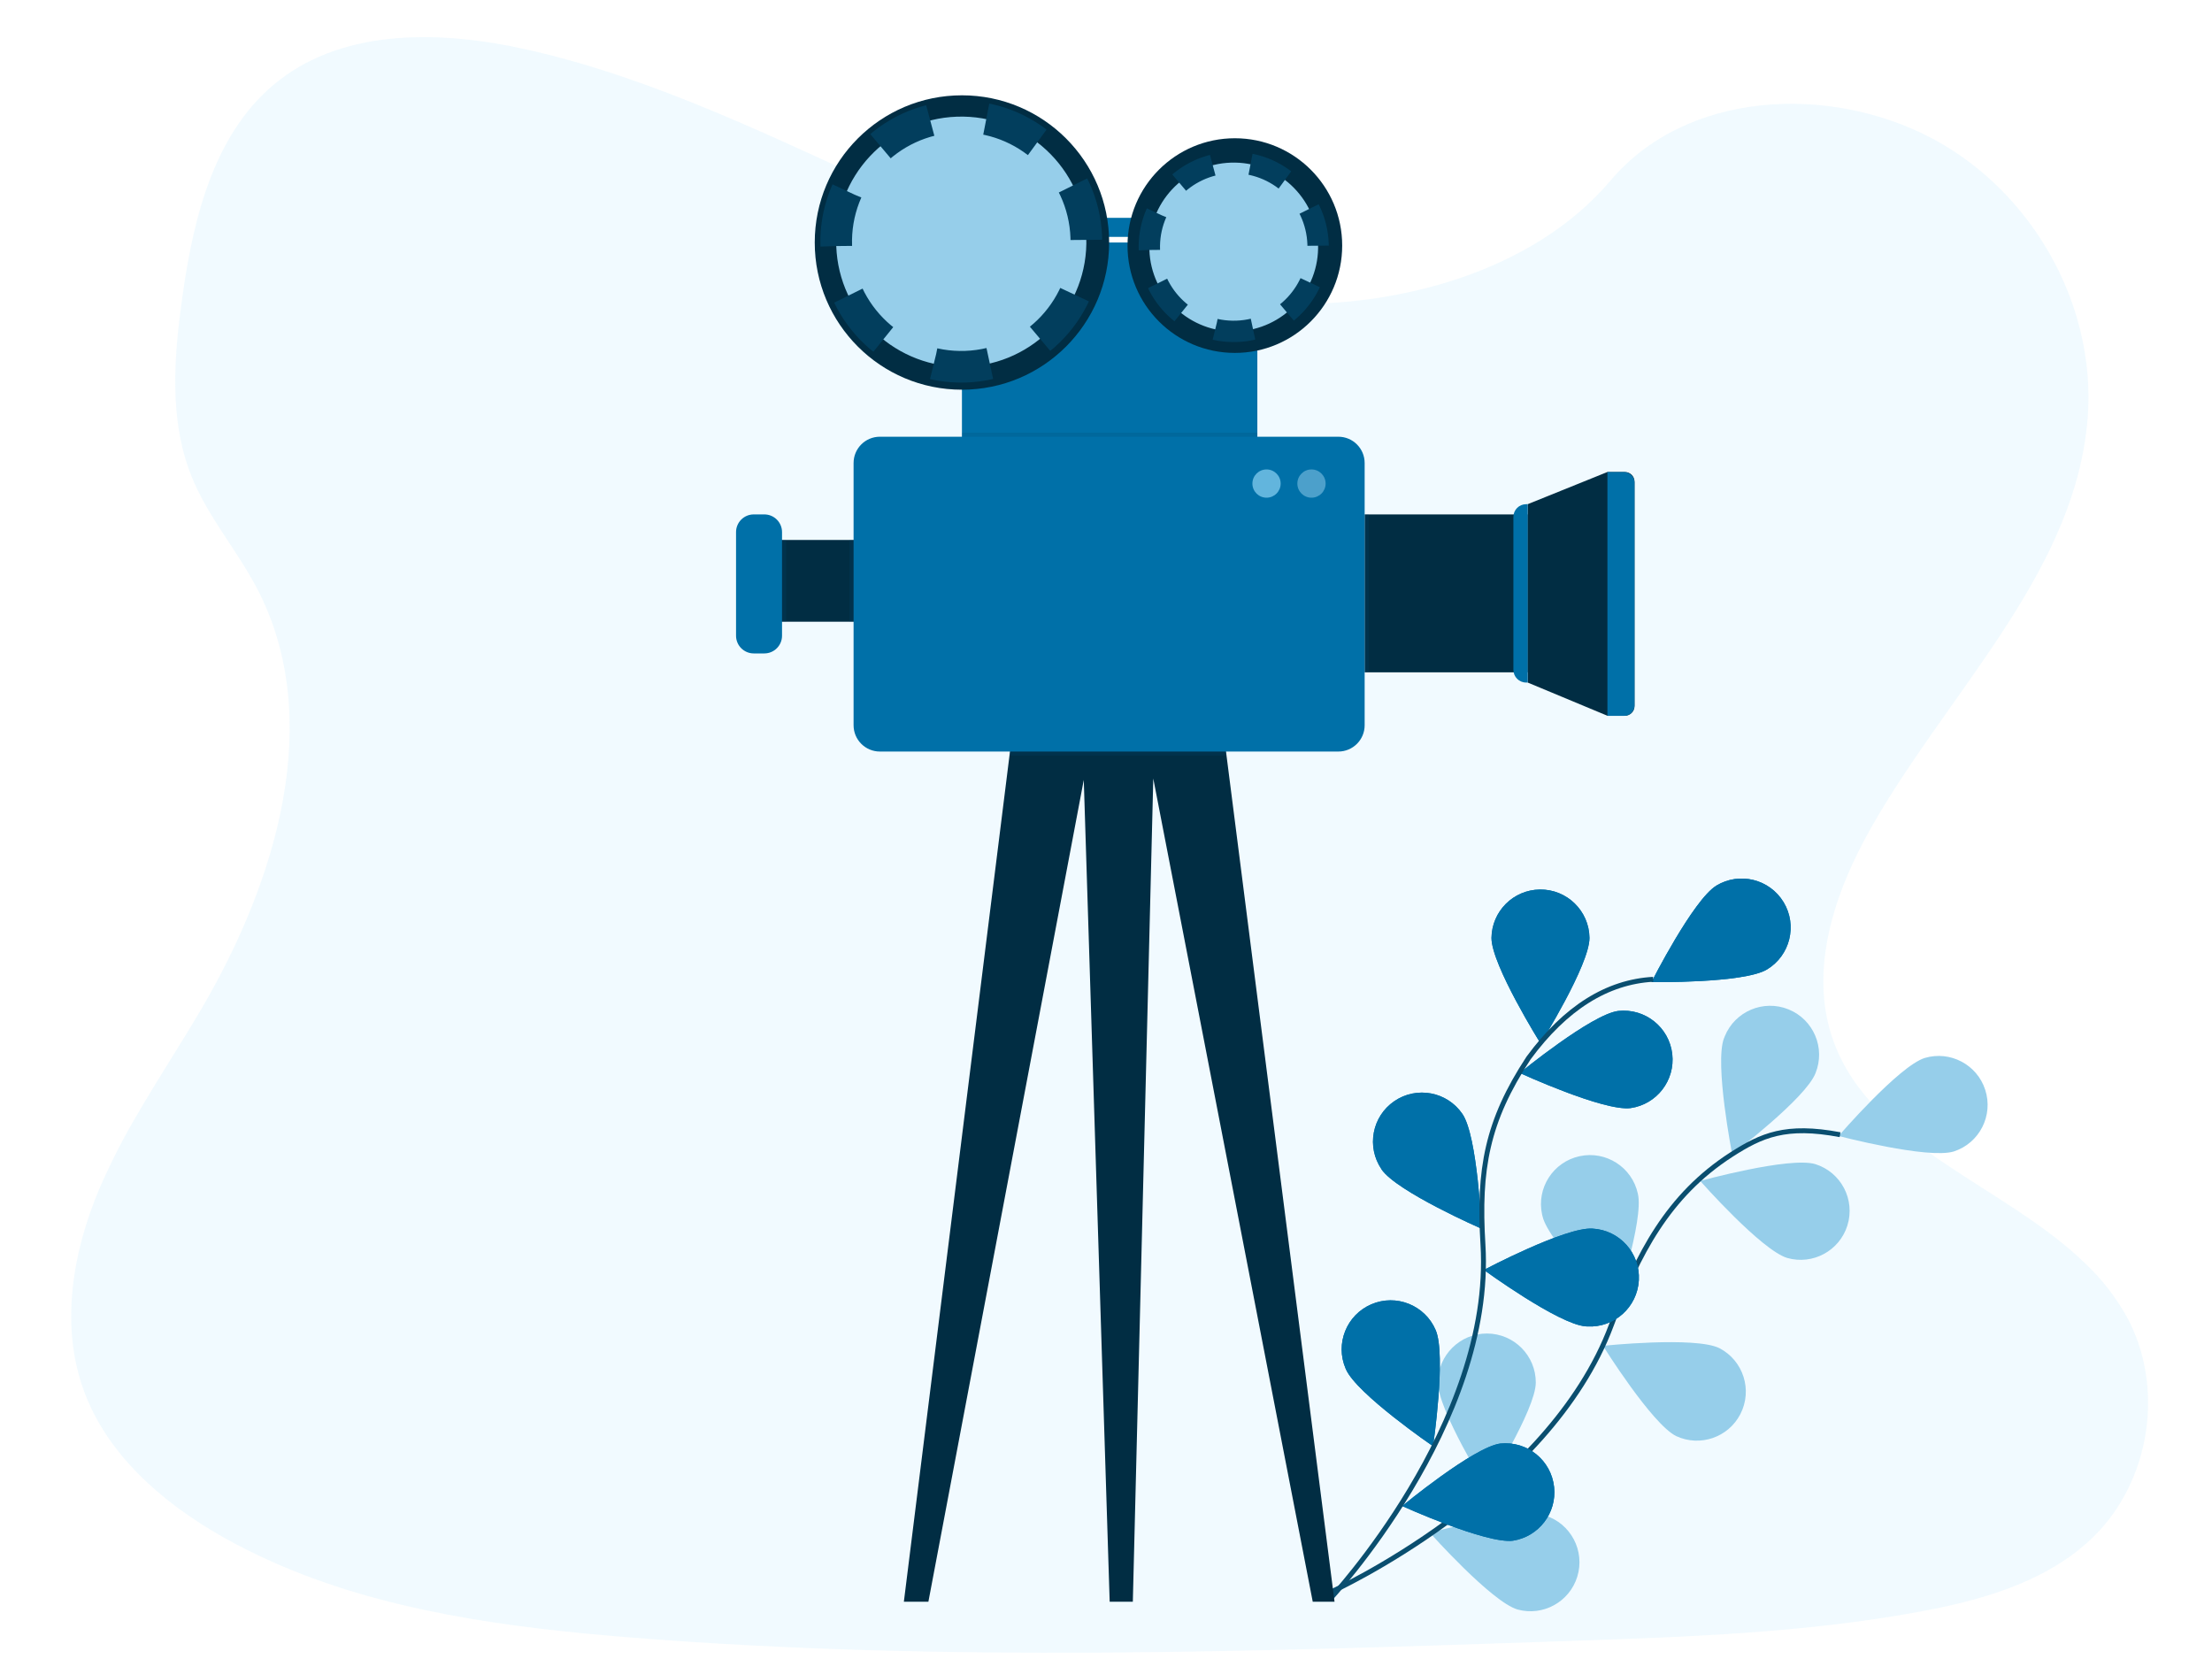 <svg xmlns="http://www.w3.org/2000/svg" viewBox="0 0 900 675" width="900" height="675" preserveAspectRatio="xMidYMid meet" style="width: 100%; height: 100%; transform: translate3d(0px, 0px, 0px);"><defs><clipPath id="__lottie_element_1409"><rect width="900" height="675" x="0" y="0"></rect></clipPath></defs><g clip-path="url(#__lottie_element_1409)"><g transform="matrix(1,0,0,1,28.968,15.107)" opacity="0.3" style="display: block;"><g opacity="1" transform="matrix(1,0,0,1,422.514,328.673)"><path fill="rgb(208,239,255)" fill-opacity="1" d=" M399.88,281.907 C399.086,282.676 398.272,283.415 397.448,284.145 C394.414,286.84 391.245,289.261 387.965,291.394 C370.733,302.778 349.505,308.335 328.821,312.11 C282.437,320.595 235.074,322.239 187.911,323.854 C60.493,328.243 -67.262,332.612 -194.355,322.512 C-244.567,318.522 -295.903,311.808 -341.414,291.375 C-347.932,288.449 -354.326,285.225 -360.599,281.703 C-373.276,274.551 -385.454,265.862 -395.584,255.509 C-405.132,245.778 -412.815,234.589 -417.428,221.881 C-427.051,195.394 -421.96,165.649 -410.979,139.698 C-406.389,129.168 -401.235,119.087 -395.555,109.534 C-387.094,94.92 -377.757,80.762 -369.222,66.166 C-338.871,14.187 -319.069,-51.464 -347.083,-104.708 C-355.163,-120.004 -366.777,-133.432 -373.336,-149.399 C-381.717,-169.833 -381.062,-192.514 -378.396,-214.593 C-378.058,-217.375 -377.662,-220.139 -377.302,-222.902 C-372.725,-255.567 -364.205,-290.771 -337.828,-311.166 C-310.431,-332.359 -271.538,-331.288 -237.522,-323.708 C-184.637,-311.915 -135.851,-287.288 -86.587,-265.044 C-37.322,-242.801 14.277,-222.484 68.456,-220.285 C116.288,-218.339 172.089,-232.808 203.835,-270.357 C234.685,-306.826 292.639,-309.599 334.433,-287.57 C363.079,-272.449 384.49,-245.214 393.518,-214.593 C395.342,-208.462 396.661,-202.087 397.448,-195.579 C398.181,-189.655 398.426,-183.642 398.182,-177.647 C398.057,-174.727 397.816,-171.76 397.448,-168.889 C390.471,-108.435 340.221,-60.756 309.68,-6.753 C294.754,19.626 284.214,51.308 294.475,79.75 C310.128,123.089 364.564,138.492 397.448,170.758 C403.592,176.564 409.039,183.564 413.607,191.522 C429.509,220.246 423.627,259.011 399.88,281.907z"></path></g><g opacity="1" transform="matrix(1,0,0,1,440.722,636.593)"><path fill="rgb(208,239,255)" fill-opacity="1" d=" M0,-9.16 C148.918,-9.16 269.64,-5.059 269.64,0 C269.64,5.059 148.918,9.16 0,9.16 C-148.918,9.16 -269.64,5.059 -269.64,0 C-269.64,-5.059 -148.918,-9.16 0,-9.16z"></path></g></g><g transform="matrix(0.993,0.122,-0.122,0.993,583.371,608.984)" opacity="1" style="display: block;"><g opacity="1" transform="matrix(1,0,0,1,32.045,21.578)"><path fill="rgb(150,206,234)" fill-opacity="1" d=" M7.346,19.782 C-3.514,18.002 -31.796,-6.819 -31.796,-6.819 C-31.796,-6.819 2.926,-21.328 13.785,-19.548 C24.615,-17.577 31.795,-7.2 29.824,3.629 C27.902,14.187 17.966,21.328 7.346,19.782z"></path></g></g><g transform="matrix(0.993,0.122,-0.122,0.993,653.016,538.921)" opacity="1" style="display: block;"><g opacity="1" transform="matrix(1,0,0,1,31.581,22.506)"><path fill="rgb(150,206,234)" fill-opacity="1" d=" M2.739,19.004 C-7.661,15.414 -31.331,-13.826 -31.331,-13.826 C-31.331,-13.826 5.329,-22.256 15.739,-18.666 C26.061,-14.844 31.331,-3.378 27.509,6.944 C23.806,16.942 12.892,22.256 2.739,19.004z"></path></g></g><g transform="matrix(0.966,0.258,-0.258,0.966,696.495,461.834)" opacity="1" style="display: block;"><g opacity="1" transform="matrix(1,0,0,1,31.752,20.397)"><path fill="rgb(150,206,234)" fill-opacity="1" d=" M10.838,19.994 C-0.162,19.683 -31.502,-1.147 -31.502,-1.147 C-31.502,-1.147 0.969,-20.147 11.969,-19.846 C22.966,-19.379 31.502,-10.086 31.035,0.911 C30.577,11.69 21.626,20.147 10.838,19.994z"></path></g></g><g transform="matrix(0.99,0.139,-0.139,0.99,586.666,538.243)" opacity="1" style="display: block;"><g opacity="1" transform="matrix(1,0,0,1,21.47,32.13)"><path fill="rgb(150,206,234)" fill-opacity="1" d=" M-19.749,-7.97 C-18.27,2.929 5.76,31.88 5.76,31.88 C5.76,31.88 21.22,-2.42 19.76,-13.33 C18.279,-24.239 8.237,-31.88 -2.67,-30.401 C-13.578,-28.92 -21.221,-18.878 -19.74,-7.971 C-19.74,-7.971 -19.749,-7.97 -19.749,-7.97z"></path></g></g><g transform="matrix(0.998,0.07,-0.07,0.998,626.07,465.921)" opacity="1" style="display: block;"><g opacity="1" transform="matrix(1,0,0,1,22.574,32.032)"><path fill="rgb(150,206,234)" fill-opacity="1" d=" M-18.996,-3.219 C-15.696,7.281 12.884,31.781 12.884,31.781 C12.884,31.781 22.324,-4.639 19.024,-15.139 C15.948,-25.708 4.888,-31.781 -5.681,-28.706 C-16.25,-25.631 -22.324,-14.572 -19.249,-4.003 C-19.164,-3.713 -19.073,-3.425 -18.976,-3.139 C-18.976,-3.139 -18.996,-3.219 -18.996,-3.219z"></path></g></g><g transform="matrix(0.99,0.139,-0.139,0.99,701.298,404.028)" opacity="1" style="display: block;"><g opacity="1" transform="matrix(1,0,0,1,22.244,32.367)"><path fill="rgb(150,206,234)" fill-opacity="1" d=" M-19.544,-14.163 C-21.994,-3.433 -9.674,32.117 -9.674,32.117 C-9.674,32.117 16.856,5.448 19.326,-5.281 C21.994,-15.96 15.501,-26.78 4.822,-29.448 C-5.856,-32.117 -16.677,-25.623 -19.345,-14.944 C-19.41,-14.684 -19.47,-14.425 -19.523,-14.163 C-19.523,-14.163 -19.544,-14.163 -19.544,-14.163z"></path></g></g><g transform="matrix(0.891,0.453,-0.453,0.891,771.352,415.861)" opacity="1" style="display: block;"><g opacity="1" transform="matrix(1,0,0,1,26.474,26.067)"><path fill="rgb(150,206,234)" fill-opacity="1" d=" M-9.354,-18.394 C-17.234,-10.724 -26.225,25.816 -26.225,25.816 C-26.225,25.816 10.546,17.816 18.436,10.175 C26.221,2.395 26.225,-10.224 18.444,-18.009 C10.812,-25.646 -1.513,-25.817 -9.354,-18.394z"></path></g></g><g transform="matrix(1,0,0,1,536.376,440.201)" opacity="1" style="display: block;"><g opacity="1" transform="matrix(1,0,0,1,106.4,106.301)"><path stroke-linecap="butt" stroke-linejoin="miter" fill-opacity="0" stroke-miterlimit="10" stroke="rgb(10,78,111)" stroke-opacity="1" stroke-width="2" d=" M-101.4,101.3 C-101.4,101.3 -12.609,61.146 12.87,-7.444 C23.57,-36.244 35.88,-60.086 61.67,-76.717 C73.94,-84.582 83.73,-89.011 105.893,-84.824"></path></g></g><g transform="matrix(0.966,0.258,-0.258,0.966,628.152,398.847)" opacity="1" style="display: block;"><g opacity="1" transform="matrix(1,0,0,1,31.209,22.783)"><path fill="rgb(0,112,168)" fill-opacity="1" d=" M16.312,18.363 C6.122,22.533 -30.959,16.193 -30.959,16.193 C-30.959,16.193 -8.959,-14.347 1.202,-18.517 C11.45,-22.533 23.013,-17.482 27.03,-7.234 C30.959,2.793 26.213,14.128 16.312,18.363z"></path></g><g opacity="1" transform="matrix(1,0,0,1,29.934,22.726)"><path fill="rgb(0,112,168)" fill-opacity="1" d=" M17.587,18.42 C7.397,22.59 -29.684,16.25 -29.684,16.25 C-29.684,16.25 -7.684,-14.29 2.477,-18.46 C12.725,-22.476 24.288,-17.425 28.305,-7.177 C32.234,2.85 27.488,14.185 17.587,18.42z"></path></g></g><g transform="matrix(0.993,0.122,-0.122,0.993,558.982,439.423)" opacity="1" style="display: block;"><g opacity="1" transform="matrix(1,0,0,1,25.541,27.47)"><path fill="rgb(0,112,168)" fill-opacity="1" d=" M-18.02,8.22 C-10.749,16.481 25.291,27.22 25.291,27.22 C25.291,27.22 19.161,-9.9 11.89,-18.16 C4.62,-26.419 -7.97,-27.22 -16.23,-19.95 C-24.489,-12.678 -25.291,-0.09 -18.02,8.17 C-18.02,8.17 -18.02,8.22 -18.02,8.22z"></path></g><g opacity="1" transform="matrix(1,0,0,1,26.692,28.62)"><path fill="rgb(0,112,168)" fill-opacity="1" d=" M-19.171,7.07 C-11.9,15.331 24.14,26.07 24.14,26.07 C24.14,26.07 18.01,-11.05 10.739,-19.31 C3.469,-27.569 -9.121,-28.37 -17.381,-21.1 C-25.64,-13.828 -26.442,-1.24 -19.171,7.02 C-19.171,7.02 -19.171,7.07 -19.171,7.07z"></path></g></g><g transform="matrix(0.982,0.191,-0.191,0.982,609.575,356.085)" opacity="1" style="display: block;"><g opacity="1" transform="matrix(1,0,0,1,21.836,32.071)"><path fill="rgb(0,112,168)" fill-opacity="1" d=" M-19.643,-6.489 C-17.533,4.311 8.137,31.821 8.137,31.821 C8.137,31.821 21.587,-3.319 19.477,-14.12 C17.241,-24.897 6.69,-31.821 -4.087,-29.584 C-14.683,-27.385 -21.586,-17.135 -19.643,-6.489z"></path></g><g opacity="1" transform="matrix(1,0,0,1,21.702,32.98)"><path fill="rgb(0,112,168)" fill-opacity="1" d=" M-19.509,-7.397 C-17.399,3.403 8.271,30.913 8.271,30.913 C8.271,30.913 21.721,-4.227 19.611,-15.028 C17.375,-25.805 6.825,-32.729 -3.952,-30.492 C-14.548,-28.293 -21.452,-18.043 -19.509,-7.397z"></path></g></g><g transform="matrix(0.799,0.601,-0.601,0.799,704.134,345.407)" opacity="1" style="display: block;"><g opacity="1" transform="matrix(1,0,0,1,22.842,31.467)"><path fill="rgb(0,112,168)" fill-opacity="1" d=" M-18.492,-16.044 C-22.592,-5.824 -16.002,31.216 -16.002,31.216 C-16.002,31.216 14.388,9.026 18.488,-1.184 C22.592,-11.401 17.635,-23.009 7.418,-27.113 C-2.8,-31.216 -14.408,-26.261 -18.512,-16.044 C-18.512,-16.044 -18.492,-16.044 -18.492,-16.044z"></path></g><g opacity="1" transform="matrix(1,0,0,1,22.889,32.797)"><path fill="rgb(0,112,168)" fill-opacity="1" d=" M-18.539,-17.374 C-22.639,-7.154 -16.049,29.886 -16.049,29.886 C-16.049,29.886 14.341,7.696 18.441,-2.514 C22.545,-12.731 17.588,-24.34 7.371,-28.444 C-2.847,-32.547 -14.455,-27.591 -18.559,-17.374 C-18.559,-17.374 -18.539,-17.374 -18.539,-17.374z"></path></g></g><g transform="matrix(0.993,0.122,-0.122,0.993,574.255,580.145)" opacity="1" style="display: block;"><g opacity="1" transform="matrix(1,0,0,1,31.641,22.156)"><path fill="rgb(0,112,168)" fill-opacity="1" d=" M15.159,19.136 C4.509,21.906 -31.392,10.665 -31.392,10.665 C-31.392,10.665 -5.532,-16.654 5.118,-19.434 C15.844,-21.906 26.543,-15.215 29.014,-4.489 C31.391,5.826 25.289,16.201 15.118,19.136 C15.118,19.136 15.159,19.136 15.159,19.136z"></path></g><g opacity="1" transform="matrix(1,0,0,1,30.71,21.97)"><path fill="rgb(0,112,168)" fill-opacity="1" d=" M16.09,19.322 C5.44,22.092 -30.46,10.851 -30.46,10.851 C-30.46,10.851 -4.6,-16.468 6.05,-19.248 C16.776,-21.72 27.475,-15.029 29.946,-4.303 C32.323,6.012 26.221,16.387 16.05,19.322 C16.05,19.322 16.09,19.322 16.09,19.322z"></path></g></g><g transform="matrix(0.988,0.156,-0.156,0.988,607.382,492.086)" opacity="1" style="display: block;"><g opacity="1" transform="matrix(1,0,0,1,32.271,21.135)"><path fill="rgb(0,112,168)" fill-opacity="1" d=" M12.439,19.945 C1.439,20.885 -32.021,3.735 -32.021,3.735 C-32.021,3.735 -1.912,-18.826 9.048,-19.766 C19.999,-20.885 29.783,-12.915 30.902,-1.965 C32.021,8.985 24.051,18.769 13.101,19.888 C12.88,19.911 12.66,19.93 12.439,19.945z"></path></g><g opacity="1" transform="matrix(1,0,0,1,31.764,21.19)"><path fill="rgb(0,112,168)" fill-opacity="1" d=" M12.946,19.889 C1.946,20.829 -31.514,3.679 -31.514,3.679 C-31.514,3.679 -1.405,-18.881 9.555,-19.821 C20.506,-20.94 30.29,-12.97 31.409,-2.02 C32.528,8.93 24.558,18.713 13.608,19.832 C13.387,19.855 13.167,19.874 12.946,19.889z"></path></g></g><g transform="matrix(0.99,0.139,-0.139,0.99,546.238,523.022)" opacity="1" style="display: block;"><g opacity="1" transform="matrix(1,0,0,1,23.032,29.962)"><path fill="rgb(0,112,168)" fill-opacity="1" d=" M-16.927,3.612 C-11.157,12.981 22.551,29.712 22.551,29.712 C22.551,29.712 22.783,-7.918 17.012,-17.288 C11.31,-26.702 -0.947,-29.712 -10.361,-24.009 C-19.775,-18.306 -22.782,-6.051 -17.08,3.364 C-17.03,3.447 -16.979,3.529 -16.927,3.612z"></path></g><g opacity="1" transform="matrix(1,0,0,1,24.326,31.37)"><path fill="rgb(0,112,168)" fill-opacity="1" d=" M-18.221,2.204 C-12.451,11.573 21.258,28.304 21.258,28.304 C21.258,28.304 21.489,-9.326 15.718,-18.696 C10.016,-28.11 -2.24,-31.12 -11.654,-25.417 C-21.068,-19.714 -24.076,-7.459 -18.374,1.956 C-18.324,2.039 -18.273,2.121 -18.221,2.204z"></path></g></g><g transform="matrix(1,0,0,1,535.876,378.473)" opacity="1" style="display: block;"><g opacity="1" transform="matrix(1,0,0,1,56.65,138.699)"><path stroke-linecap="butt" stroke-linejoin="miter" fill-opacity="0" stroke-miterlimit="10" stroke="rgb(10,78,111)" stroke-opacity="1" stroke-width="2" d=" M-51.65,133.699 C-51.65,133.699 15.337,62.226 10.847,-10.804 C8.957,-41.463 12.513,-60.999 29.383,-86.669 C44.456,-107.178 61.445,-117.679 80.108,-118.721"></path></g></g><g transform="matrix(1,0,0,1,299.227,38.53)" opacity="1" style="display: block;"><g opacity="1" transform="matrix(1,0,0,1,156.145,430.735)"><path fill="rgb(1,45,67)" fill-opacity="1" d=" M87.615,182.435 C87.615,182.435 78.745,182.435 78.745,182.435 C78.745,182.435 13.865,-152.495 13.865,-152.495 C13.865,-152.495 5.544,182.435 5.544,182.435 C5.544,182.435 -3.876,182.435 -3.876,182.435 C-3.876,182.435 -14.415,-151.935 -14.415,-151.935 C-14.415,-151.935 -77.635,182.435 -77.635,182.435 C-77.635,182.435 -87.615,182.435 -87.615,182.435 C-87.615,182.435 -44.646,-161.815 -44.646,-161.815 C-44.646,-161.815 -43.245,-173.005 -43.245,-173.005 C-43.245,-173.005 41.044,-182.435 41.044,-182.435 C41.044,-182.435 43.664,-161.815 43.664,-161.815 C43.664,-161.815 87.615,182.435 87.615,182.435z"></path></g><g opacity="1" transform="matrix(1,0,0,1,37.885,197.795)"><path fill="rgb(1,45,67)" fill-opacity="1" d=" M-26.825,-16.635 C-26.825,-16.635 26.825,-16.635 26.825,-16.635 C26.825,-16.635 26.825,16.635 26.825,16.635 C26.825,16.635 -26.825,16.635 -26.825,16.635 C-26.825,16.635 -26.825,-16.635 -26.825,-16.635z"></path></g><g opacity="1" transform="matrix(1,0,0,1,344.08,203.1)"><path fill="rgb(1,45,67)" fill-opacity="1" d=" M-21.73,-36.49 C-21.73,-36.49 10.709,-49.59 10.709,-49.59 C10.709,-49.59 17.82,-49.59 17.82,-49.59 C19.979,-49.59 21.73,-47.84 21.73,-45.68 C21.73,-45.68 21.73,45.68 21.73,45.68 C21.73,47.839 19.979,49.59 17.82,49.59 C17.82,49.59 10.709,49.59 10.709,49.59 C10.709,49.59 -21.73,36.08 -21.73,36.08 C-21.73,36.08 -21.73,-36.49 -21.73,-36.49z"></path></g><g opacity="1" transform="matrix(1,0,0,1,289.185,202.895)"><path fill="rgb(1,45,67)" fill-opacity="1" d=" M-33.165,-32.125 C-33.165,-32.125 33.165,-32.125 33.165,-32.125 C33.165,-32.125 33.165,32.125 33.165,32.125 C33.165,32.125 -33.165,32.125 -33.165,32.125 C-33.165,32.125 -33.165,-32.125 -33.165,-32.125z"></path></g><g opacity="1" transform="matrix(1,0,0,1,162.23,53.97)"><path fill="rgb(0,112,168)" fill-opacity="1" d=" M-21.35,-3.88 C-21.35,-3.88 21.35,-3.88 21.35,-3.88 C21.35,-3.88 21.35,3.88 21.35,3.88 C21.35,3.88 -21.35,3.88 -21.35,3.88 C-21.35,3.88 -21.35,-3.88 -21.35,-3.88z"></path></g><g opacity="1" transform="matrix(1,0,0,1,152.255,104.015)"><path fill="rgb(0,112,168)" fill-opacity="1" d=" M-60.095,-43.875 C-60.095,-43.875 60.095,-43.875 60.095,-43.875 C60.095,-43.875 60.095,43.875 60.095,43.875 C60.095,43.875 -60.095,43.875 -60.095,43.875 C-60.095,43.875 -60.095,-43.875 -60.095,-43.875z"></path></g><g opacity="1" transform="matrix(1,0,0,1,207.993,300.25)"><path fill="rgb(0,74,111)" fill-opacity="0.2" d=" M-115.833,-152.35 C-115.833,-152.35 4.357,-152.35 4.357,-152.35 C4.357,-152.35 4.357,-162.75 4.357,-162.75 C4.357,-162.75 -115.833,-162.75 -115.833,-162.75 C-115.833,-162.75 -115.833,-152.35 -115.833,-152.35z M-575.22,-337.78 C-575.22,-337.78 575.22,-337.78 575.22,-337.78 C575.22,-337.78 575.22,337.78 575.22,337.78 C575.22,337.78 -575.22,337.78 -575.22,337.78 C-575.22,337.78 -575.22,-337.78 -575.22,-337.78z M-575.22,337.78 C-575.22,337.78 575.22,337.78 575.22,337.78 C575.22,337.78 575.22,-337.78 575.22,-337.78 C575.22,-337.78 -575.22,-337.78 -575.22,-337.78 C-575.22,-337.78 -575.22,337.78 -575.22,337.78z"></path></g><g opacity="1" transform="matrix(1,0,0,1,256.335,202.895)"><path fill="rgb(0,74,111)" fill-opacity="0.2" d=" M-1.345,-32.125 C-1.345,-32.125 1.345,-32.125 1.345,-32.125 C1.345,-32.125 1.345,32.125 1.345,32.125 C1.345,32.125 -1.345,32.125 -1.345,32.125 C-1.345,32.125 -1.345,-32.125 -1.345,-32.125z"></path></g><g opacity="1" transform="matrix(1,0,0,1,55.56,197.795)"><path fill="rgb(0,74,111)" fill-opacity="0.2" d=" M-9.15,-16.635 C-9.15,-16.635 9.15,-16.635 9.15,-16.635 C9.15,-16.635 9.15,16.635 9.15,16.635 C9.15,16.635 -9.15,16.635 -9.15,16.635 C-9.15,16.635 -9.15,-16.635 -9.15,-16.635z"></path></g><g opacity="1" transform="matrix(1,0,0,1,155.655,258.61)"><path fill="rgb(0,74,111)" fill-opacity="0.2" d=" M44.155,10.31 C44.155,10.31 -44.155,10.31 -44.155,10.31 C-44.155,10.31 -42.755,-0.88 -42.755,-0.88 C-42.755,-0.88 41.535,-10.31 41.535,-10.31 C41.535,-10.31 44.155,10.31 44.155,10.31z"></path></g><g opacity="1" transform="matrix(1,0,0,1,152.04,203.205)"><path fill="rgb(0,112,168)" fill-opacity="1" d=" M-93.27,-64.045 C-93.27,-64.045 93.271,-64.045 93.271,-64.045 C99.18,-64.045 103.97,-59.254 103.97,-53.345 C103.97,-53.345 103.97,53.345 103.97,53.345 C103.97,59.254 99.18,64.045 93.271,64.045 C93.271,64.045 -93.27,64.045 -93.27,64.045 C-99.179,64.045 -103.97,59.254 -103.97,53.345 C-103.97,53.345 -103.97,-53.345 -103.97,-53.345 C-103.97,-59.254 -99.179,-64.045 -93.27,-64.045z"></path></g><g opacity="1" transform="matrix(1,0,0,1,319.44,202.895)"><path fill="rgb(0,112,168)" fill-opacity="1" d=" M2.279,-36.285 C2.279,-36.285 2.91,-36.285 2.91,-36.285 C2.91,-36.285 2.91,36.285 2.91,36.285 C2.91,36.285 2.279,36.285 2.279,36.285 C-0.587,36.285 -2.91,33.961 -2.91,31.095 C-2.91,31.095 -2.91,-31.095 -2.91,-31.095 C-2.91,-33.962 -0.587,-36.285 2.279,-36.285z"></path></g><g opacity="1" transform="matrix(1,0,0,1,360.3,203.14)"><path fill="rgb(0,112,168)" fill-opacity="1" d=" M-5.51,-49.6 C-5.51,-49.6 1.219,-49.6 1.219,-49.6 C3.589,-49.6 5.51,-47.679 5.51,-45.31 C5.51,-45.31 5.51,45.31 5.51,45.31 C5.51,47.679 3.589,49.6 1.219,49.6 C1.219,49.6 -5.51,49.6 -5.51,49.6 C-5.51,49.6 -5.51,-49.6 -5.51,-49.6z"></path></g><g opacity="1" transform="matrix(1,0,0,1,207.993,300.25)"><path fill="rgb(0,74,111)" fill-opacity="0.2" d=" M-196.933,-85.82 C-196.933,-85.82 -187.363,-85.82 -187.363,-85.82 C-187.363,-85.82 -187.363,-119.09 -187.363,-119.09 C-187.363,-119.09 -196.933,-119.09 -196.933,-119.09 C-196.933,-119.09 -196.933,-85.82 -196.933,-85.82z M-575.22,-337.78 C-575.22,-337.78 575.22,-337.78 575.22,-337.78 C575.22,-337.78 575.22,337.78 575.22,337.78 C575.22,337.78 -575.22,337.78 -575.22,337.78 C-575.22,337.78 -575.22,-337.78 -575.22,-337.78z M-575.22,337.78 C-575.22,337.78 575.22,337.78 575.22,337.78 C575.22,337.78 575.22,-337.78 575.22,-337.78 C575.22,-337.78 -575.22,-337.78 -575.22,-337.78 C-575.22,-337.78 -575.22,337.78 -575.22,337.78z"></path></g><g opacity="1" transform="matrix(1,0,0,1,9.605,199.05)"><path fill="rgb(0,112,168)" fill-opacity="1" d=" M-2.155,-28.28 C-2.155,-28.28 2.155,-28.28 2.155,-28.28 C6.132,-28.28 9.355,-25.056 9.355,-21.08 C9.355,-21.08 9.355,21.08 9.355,21.08 C9.355,25.056 6.132,28.28 2.155,28.28 C2.155,28.28 -2.155,28.28 -2.155,28.28 C-6.132,28.28 -9.355,25.056 -9.355,21.08 C-9.355,21.08 -9.355,-21.08 -9.355,-21.08 C-9.355,-25.056 -6.132,-28.28 -2.155,-28.28z"></path></g><g opacity="1" transform="matrix(1,0,0,1,92.16,60.14)"><path fill="rgb(1,45,67)" fill-opacity="1" d=" M0,-59.89 C33.076,-59.89 59.89,-33.076 59.89,0 C59.89,33.076 33.076,59.89 0,59.89 C-33.076,59.89 -59.89,33.076 -59.89,0 C-59.89,-33.076 -33.076,-59.89 0,-59.89z"></path></g><g opacity="1" transform="matrix(1,0,0,1,92.16,60.14)"><path fill="rgb(150,206,234)" fill-opacity="1" d=" M0,-44.92 C24.809,-44.92 44.92,-24.809 44.92,0 C44.92,24.809 24.809,44.92 0,44.92 C-24.809,44.92 -44.92,24.809 -44.92,0 C-44.92,-24.809 -24.809,-44.92 0,-44.92z"></path></g><g opacity="1" transform="matrix(1,0,0,1,203.2,61.39)"><path fill="rgb(1,45,67)" fill-opacity="1" d=" M0,-43.67 C24.118,-43.67 43.67,-24.118 43.67,0 C43.67,24.118 24.118,43.67 0,43.67 C-24.118,43.67 -43.67,24.118 -43.67,0 C-43.67,-24.118 -24.118,-43.67 0,-43.67z"></path></g><g opacity="1" transform="matrix(1,0,0,1,203.2,61.39)"><path fill="rgb(150,206,234)" fill-opacity="1" d=" M0,-32.75 C18.087,-32.75 32.75,-18.087 32.75,0 C32.75,18.087 18.087,32.75 0,32.75 C-18.087,32.75 -32.75,18.087 -32.75,0 C-32.75,-18.087 -18.087,-32.75 0,-32.75z"></path></g></g><g transform="matrix(1,0,0,1,509.316,190.75)" opacity="0.9" style="display: block;"><g opacity="1" transform="matrix(1,0,0,1,6,6)"><path fill="rgb(109,188,227)" fill-opacity="1" d=" M0,-5.75 C3.176,-5.75 5.75,-3.176 5.75,0 C5.75,3.175 3.176,5.75 0,5.75 C-3.176,5.75 -5.75,3.175 -5.75,0 C-5.75,-3.176 -3.176,-5.75 0,-5.75z"></path></g></g><g transform="matrix(1,0,0,1,527.857,191)" opacity="0.4" style="display: block;"><g opacity="1" transform="matrix(1,0,0,1,5.75,5.75)"><path fill="rgb(189,233,255)" fill-opacity="1" d=" M0,-5.75 C3.176,-5.75 5.75,-3.176 5.75,0 C5.75,3.175 3.176,5.75 0,5.75 C-3.176,5.75 -5.75,3.175 -5.75,0 C-5.75,-3.176 -3.176,-5.75 0,-5.75z"></path></g></g><g transform="matrix(-0.032,-0.919,0.919,-0.032,588.088,37.192)" opacity="1" style="display: block;"><g opacity="1" transform="matrix(1,0,0,1,-59.002,-216.389)"><path fill="rgb(150,206,234)" fill-opacity="1" d=" M0,-55.349 C30.547,-55.349 55.349,-30.547 55.349,0 C55.349,30.547 30.547,55.349 0,55.349 C-30.547,55.349 -55.349,30.547 -55.349,0 C-55.349,-30.547 -30.547,-55.349 0,-55.349z"></path><path stroke-linecap="butt" stroke-linejoin="miter" fill-opacity="0" stroke-miterlimit="4" stroke-dasharray=" 25" stroke-dashoffset="0" stroke="rgb(2,62,93)" stroke-opacity="1" stroke-width="14" d=" M0,-55.349 C30.547,-55.349 55.349,-30.547 55.349,0 C55.349,30.547 30.547,55.349 0,55.349 C-30.547,55.349 -55.349,30.547 -55.349,0 C-55.349,-30.547 -30.547,-55.349 0,-55.349z"></path></g></g><g transform="matrix(-0.022,-0.62,0.62,-0.022,634.829,59.15)" opacity="1" style="display: block;"><g opacity="1" transform="matrix(1,0,0,1,-59.002,-216.389)"><path fill="rgb(150,206,234)" fill-opacity="1" d=" M0,-55.349 C30.547,-55.349 55.349,-30.547 55.349,0 C55.349,30.547 30.547,55.349 0,55.349 C-30.547,55.349 -55.349,30.547 -55.349,0 C-55.349,-30.547 -30.547,-55.349 0,-55.349z"></path><path stroke-linecap="butt" stroke-linejoin="miter" fill-opacity="0" stroke-miterlimit="4" stroke-dasharray=" 25" stroke-dashoffset="0" stroke="rgb(2,62,93)" stroke-opacity="1" stroke-width="14" d=" M0,-55.349 C30.547,-55.349 55.349,-30.547 55.349,0 C55.349,30.547 30.547,55.349 0,55.349 C-30.547,55.349 -55.349,30.547 -55.349,0 C-55.349,-30.547 -30.547,-55.349 0,-55.349z"></path></g></g></g></svg>